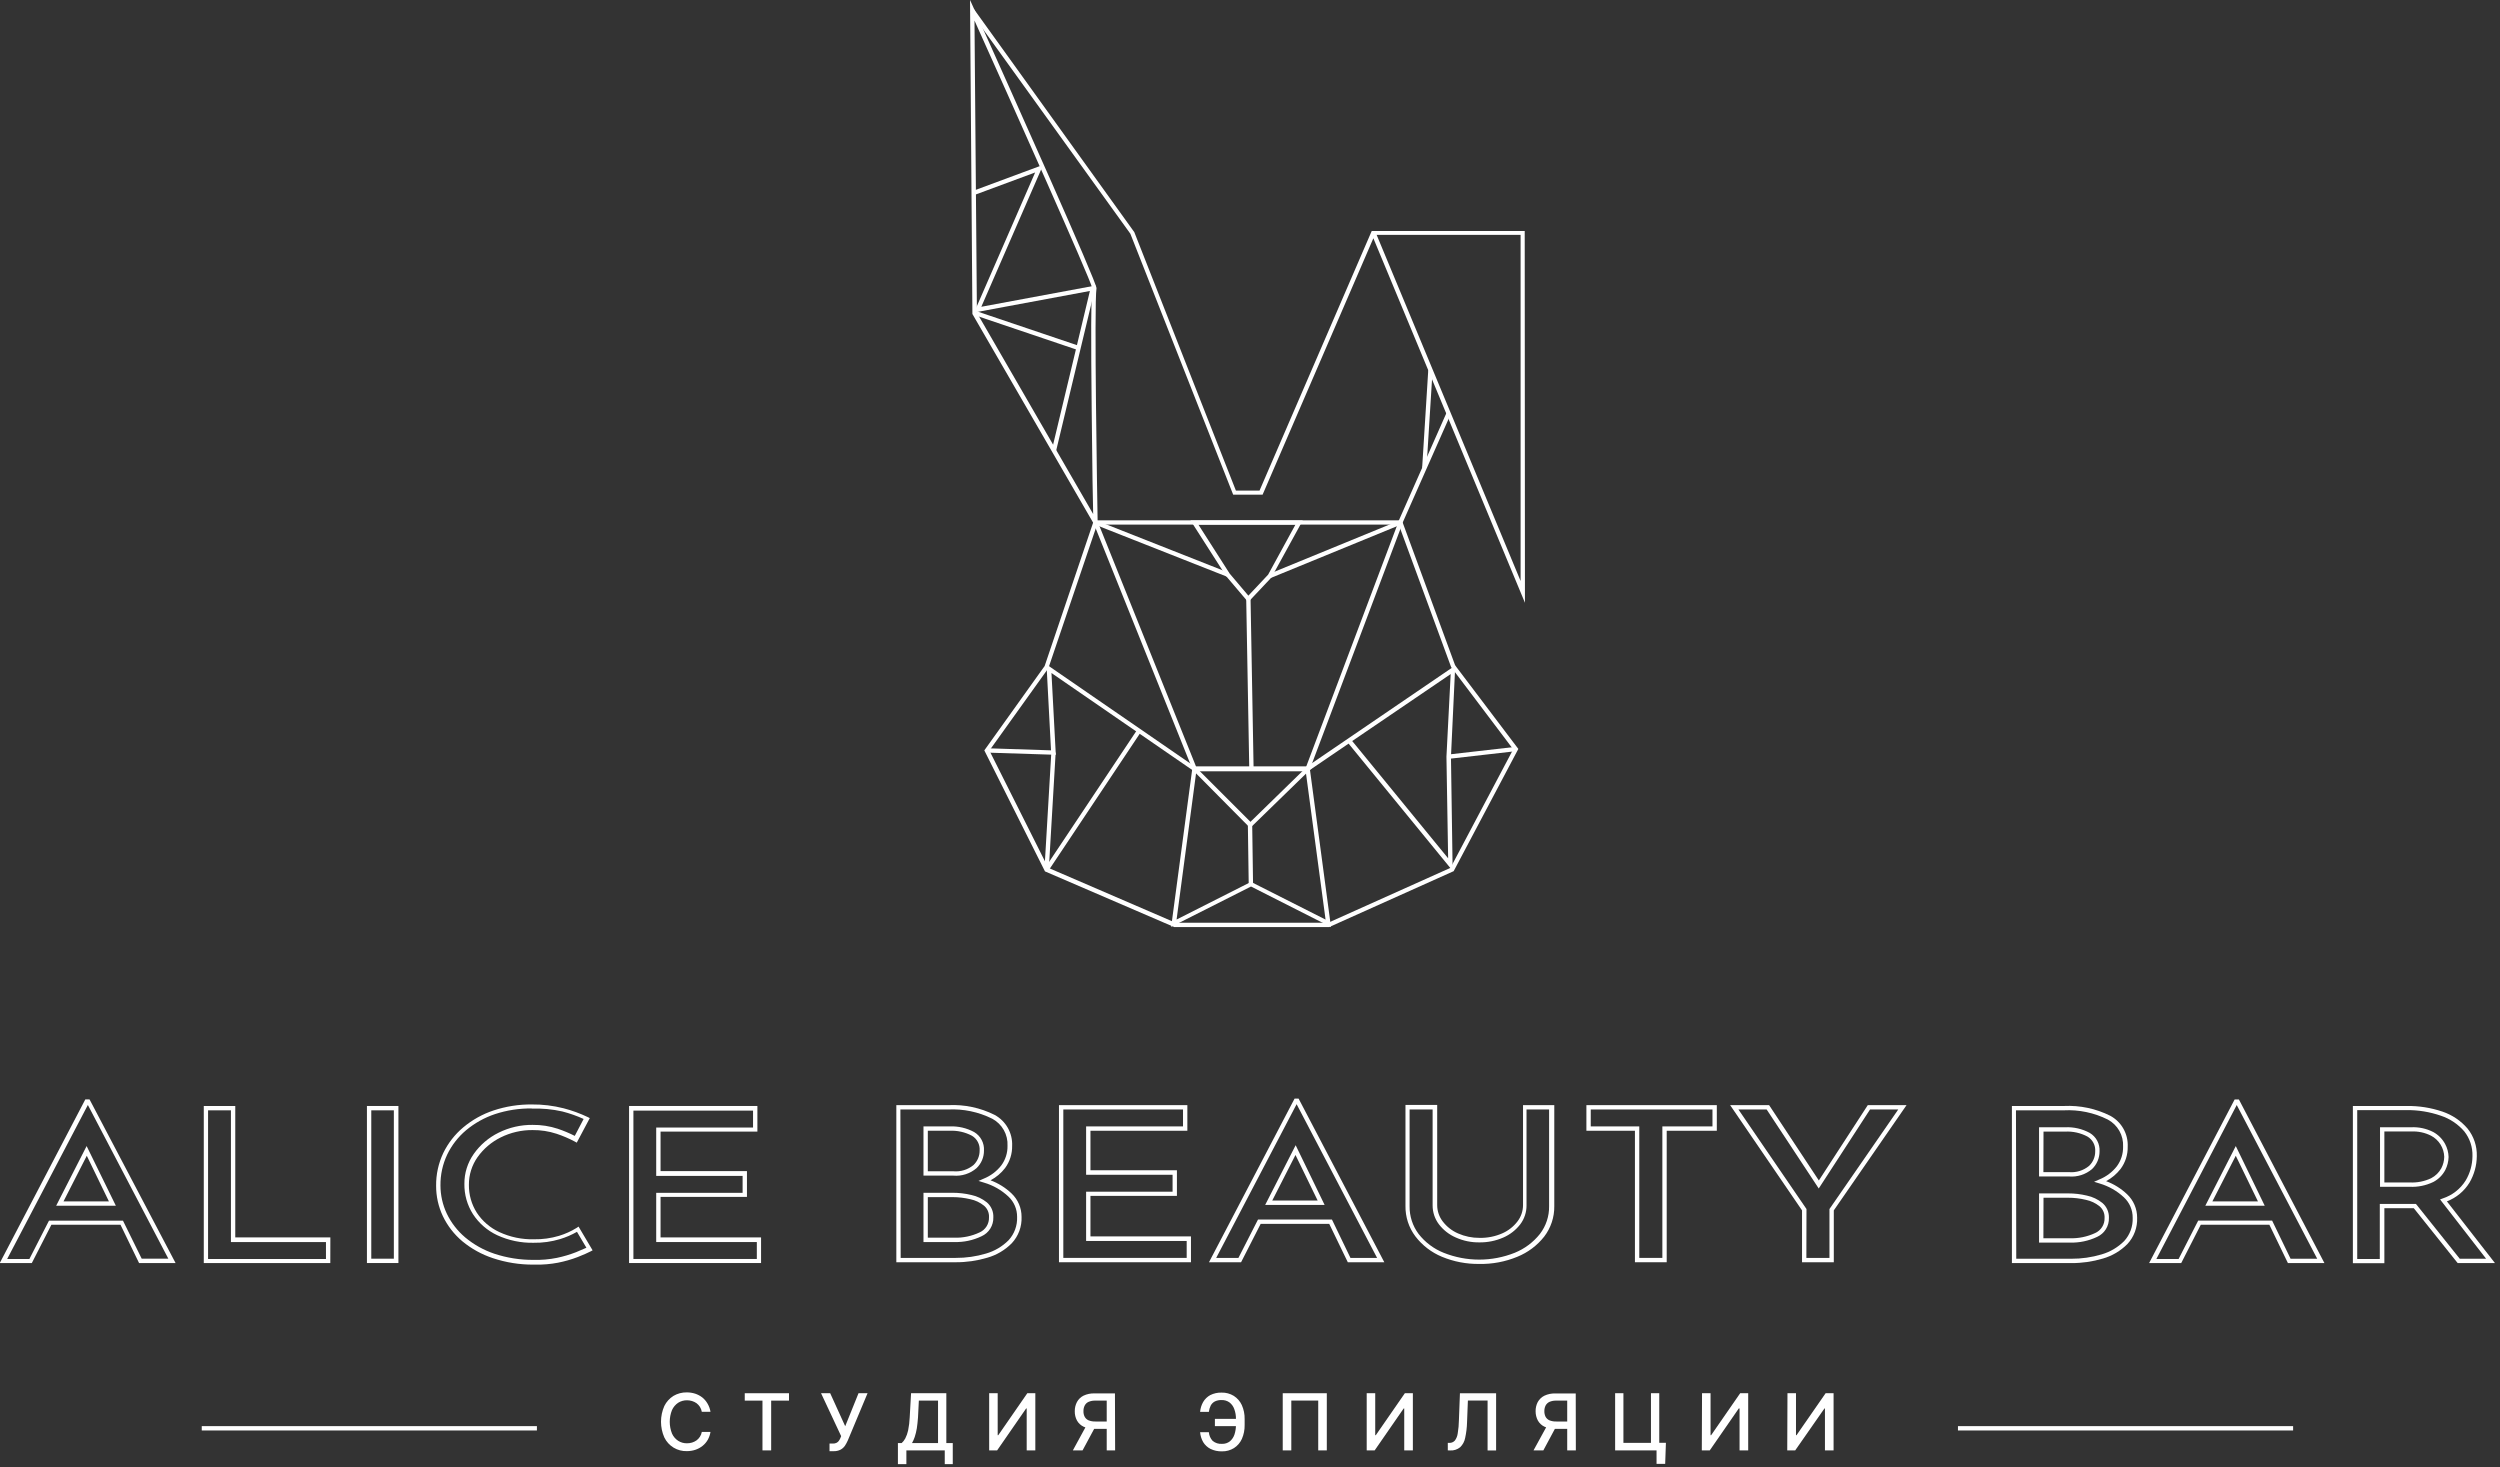 <?xml version="1.0" encoding="UTF-8"?> <svg xmlns="http://www.w3.org/2000/svg" width="443" height="260" viewBox="0 0 443 260" fill="none"><rect x="0" y="0" width="443" height="260" fill="#333333" stroke="none"/><g clip-path="url(#clip0_4513_126)"><path d="M95.14 252.71H35.75V253.48H95.14V252.71Z" fill="white"></path><path d="M406.34 252.71H346.95V253.48H406.34V252.71Z" fill="white"></path><path d="M31.11 223.81H24.64L21.35 217.02H9.11L5.64 223.81H-0.04L15.12 194.81H15.86L15.97 195.01L31.11 223.81ZM25.11 223.04H29.83L15.57 195.8L1.27 223.09H5.21L8.68 216.3H21.79L25.11 223.04ZM20.53 213.66H9.95L15.35 203.08L20.53 213.66ZM11.25 212.89H19.3L15.38 204.8L11.25 212.89Z" fill="white"></path><path d="M58.53 223.81H36.11V195.98H41.69V219.27H58.54L58.53 223.81ZM36.87 223.09H57.76V220.09H40.92V196.75H36.87V223.09Z" fill="white"></path><path d="M70.6 223.81H65.02V195.98H70.6V223.81ZM65.79 223.04H69.79V196.75H65.79V223.04Z" fill="white"></path><path d="M94.89 224.09H94.5C92.07 224.103 89.655 223.718 87.35 222.95C85.369 222.298 83.527 221.28 81.92 219.95C80.466 218.725 79.29 217.205 78.47 215.49C77.678 213.811 77.272 211.976 77.28 210.12C77.258 208.12 77.689 206.14 78.54 204.33C79.387 202.576 80.597 201.021 82.09 199.77C83.675 198.441 85.497 197.423 87.46 196.77C89.643 196.048 91.93 195.69 94.23 195.71C96.135 195.691 98.034 195.92 99.88 196.39C101.353 196.771 102.787 197.294 104.16 197.95L104.51 198.13L102.2 202.48L101.86 202.29C100.819 201.734 99.731 201.269 98.61 200.9C97.242 200.453 95.809 200.233 94.37 200.25C92.414 200.234 90.482 200.679 88.73 201.55C87.091 202.357 85.678 203.56 84.62 205.05C83.612 206.481 83.078 208.19 83.09 209.94C83.065 211.691 83.552 213.411 84.49 214.89C85.476 216.388 86.862 217.579 88.49 218.33C90.409 219.217 92.506 219.652 94.62 219.6C96.123 219.627 97.62 219.421 99.06 218.99C100.157 218.657 101.205 218.183 102.18 217.58L102.52 217.35L105.01 221.56L104.65 221.75C104.12 222.03 103.35 222.36 102.37 222.75C101.238 223.184 100.07 223.518 98.88 223.75C97.566 224.003 96.228 224.117 94.89 224.09ZM94.23 196.42C92.016 196.39 89.813 196.728 87.71 197.42C85.84 198.046 84.104 199.016 82.59 200.28C81.18 201.466 80.038 202.939 79.24 204.6C78.437 206.304 78.03 208.167 78.05 210.05C78.05 211.779 78.432 213.487 79.17 215.05C79.944 216.667 81.052 218.102 82.42 219.26C83.951 220.541 85.707 221.525 87.6 222.16C89.829 222.896 92.163 223.264 94.51 223.25C95.916 223.29 97.322 223.169 98.7 222.89C99.849 222.649 100.976 222.315 102.07 221.89C102.81 221.59 103.43 221.32 103.91 221.1L102.24 218.28C101.291 218.821 100.285 219.254 99.24 219.57C97.726 220.026 96.151 220.245 94.57 220.22C92.343 220.27 90.134 219.811 88.11 218.88C86.356 218.063 84.867 216.771 83.81 215.15C82.792 213.55 82.263 211.687 82.29 209.79C82.273 207.882 82.858 206.017 83.96 204.46C85.089 202.861 86.602 201.572 88.36 200.71C90.223 199.783 92.279 199.31 94.36 199.33C95.884 199.311 97.401 199.544 98.85 200.02C99.878 200.369 100.881 200.79 101.85 201.28L103.42 198.28C102.201 197.728 100.936 197.283 99.64 196.95C97.866 196.549 96.047 196.381 94.23 196.45V196.42Z" fill="white"></path><path d="M134.86 223.81H111.47V195.98H134.21V200.52H117.05V207.52H132.36V212.09H117.05V219.27H134.86V223.81ZM112.24 223.09H134.11V220.09H116.28V211.37H131.59V208.37H116.28V199.8H133.44V196.8H112.24V223.09Z" fill="white"></path><path d="M169.35 223.67H158.83V195.83H168.05C170.887 195.692 173.711 196.288 176.25 197.56C177.23 198.092 178.04 198.889 178.588 199.86C179.137 200.831 179.401 201.936 179.35 203.05C179.377 204.462 178.937 205.843 178.1 206.98C177.407 207.881 176.527 208.622 175.52 209.15C176.904 209.664 178.169 210.453 179.24 211.47C179.805 212.005 180.255 212.65 180.561 213.365C180.867 214.081 181.024 214.852 181.02 215.63C181.055 216.484 180.92 217.337 180.623 218.138C180.326 218.94 179.873 219.675 179.29 220.3C178.087 221.518 176.588 222.404 174.94 222.87C173.126 223.411 171.243 223.681 169.35 223.67ZM159.6 222.9H169.35C171.168 222.911 172.978 222.651 174.72 222.13C176.232 221.697 177.609 220.884 178.72 219.77C179.752 218.645 180.295 217.156 180.23 215.63C180.236 214.954 180.101 214.284 179.834 213.662C179.567 213.041 179.174 212.481 178.68 212.02C177.461 210.879 175.992 210.04 174.39 209.57L173.39 209.26L174.33 208.85C175.552 208.357 176.621 207.55 177.43 206.51C178.169 205.51 178.555 204.293 178.53 203.05C178.584 202.071 178.356 201.097 177.874 200.243C177.392 199.389 176.676 198.69 175.81 198.23C173.39 197.026 170.7 196.464 168 196.6H159.55L159.6 222.9ZM169.11 220.09H163.64V211.36H168.79C169.911 211.358 171.029 211.489 172.12 211.75C173.127 211.964 174.069 212.413 174.87 213.06C175.251 213.385 175.552 213.793 175.751 214.252C175.951 214.711 176.043 215.21 176.02 215.71C176.042 216.415 175.854 217.111 175.481 217.709C175.107 218.307 174.564 218.781 173.92 219.07C172.421 219.789 170.772 220.139 169.11 220.09ZM164.41 219.32H169.11C170.649 219.363 172.177 219.045 173.57 218.39C174.087 218.164 174.523 217.787 174.823 217.309C175.122 216.831 175.271 216.274 175.25 215.71C175.274 215.322 175.206 214.934 175.054 214.576C174.901 214.218 174.667 213.901 174.37 213.65C173.663 213.079 172.83 212.685 171.94 212.5C170.908 212.255 169.851 212.131 168.79 212.13H164.41V219.32ZM168.93 208.32H163.64V199.6H168.28C169.79 199.534 171.291 199.88 172.62 200.6C173.183 200.935 173.643 201.418 173.95 201.996C174.257 202.575 174.399 203.226 174.36 203.88C174.364 204.463 174.25 205.04 174.023 205.577C173.796 206.113 173.461 206.598 173.04 207C172.477 207.482 171.824 207.848 171.118 208.074C170.412 208.301 169.668 208.385 168.93 208.32ZM164.41 207.55H168.93C170.218 207.667 171.501 207.272 172.5 206.45C172.849 206.117 173.125 205.717 173.313 205.273C173.5 204.829 173.595 204.352 173.59 203.87C173.628 203.349 173.519 202.828 173.277 202.365C173.035 201.902 172.669 201.516 172.22 201.25C171.009 200.609 169.648 200.305 168.28 200.37H164.41V207.55Z" fill="white"></path><path d="M211.04 223.67H187.65V195.83H210.4V200.37H193.23V207.37H208.55V211.91H193.23V219.09H211.04V223.67ZM188.42 222.9H210.28V219.9H192.46V211.17H207.78V208.17H192.46V199.6H209.63V196.6H188.42V222.9Z" fill="white"></path><path d="M245.3 223.67H238.83L235.54 216.87H223.39L219.92 223.67H214.23L229.4 194.67H230.11L245.3 223.67ZM239.3 222.9H244.02L229.76 195.66L215.51 222.9H219.45L222.92 216.1H236.02L239.3 222.9ZM234.72 213.51H224.19L229.59 202.93L234.72 213.51ZM225.44 212.74H233.49L229.56 204.66L225.44 212.74Z" fill="white"></path><path d="M262.11 223.97C259.847 223.999 257.601 223.567 255.51 222.7C253.653 221.931 252.032 220.686 250.81 219.09C249.637 217.537 249.018 215.636 249.05 213.69V195.79H254.67V213.57C254.676 214.617 255.027 215.633 255.67 216.46C256.374 217.377 257.299 218.1 258.36 218.56C259.563 219.092 260.865 219.362 262.18 219.35C263.555 219.379 264.919 219.109 266.18 218.56C267.243 218.1 268.172 217.377 268.88 216.46C269.523 215.634 269.875 214.617 269.88 213.57V195.83H275.42V213.73C275.447 215.68 274.816 217.582 273.63 219.13C272.38 220.713 270.74 221.943 268.87 222.7C266.729 223.586 264.427 224.019 262.11 223.97ZM249.78 196.6V213.73C249.752 215.505 250.314 217.24 251.38 218.66C252.536 220.143 254.065 221.292 255.81 221.99C259.858 223.607 264.372 223.607 268.42 221.99C270.164 221.279 271.696 220.133 272.87 218.66C273.955 217.248 274.529 215.51 274.5 213.73V196.6H270.5V213.6C270.508 214.808 270.118 215.986 269.39 216.95C268.604 217.971 267.572 218.776 266.39 219.29C265.042 219.882 263.582 220.175 262.11 220.15C260.687 220.166 259.278 219.873 257.98 219.29C256.797 218.779 255.764 217.973 254.98 216.95C254.249 215.987 253.856 214.809 253.86 213.6V196.6H249.78Z" fill="white"></path><path d="M295.34 223.67H289.71V200.37H281.11V195.83H304.22V200.37H295.34V223.67ZM290.48 222.9H294.57V199.6H303.45V196.6H281.88V199.6H290.48V222.9Z" fill="white"></path><path d="M324.95 223.67H319.32V214.48L306.58 195.83H313.48L313.6 196L322.3 209.18L330.97 195.83H337.84L324.95 214.48V223.67ZM320.09 222.9H324.18V214.24L324.25 214.14L336.37 196.6H331.37L322.28 210.6L313.05 196.6H308.05L320.11 214.24L320.09 222.9Z" fill="white"></path><path d="M367.03 223.82H356.51V195.98H365.73C368.566 195.844 371.39 196.439 373.93 197.71C374.909 198.24 375.719 199.035 376.267 200.005C376.816 200.974 377.08 202.078 377.03 203.19C377.058 204.602 376.619 205.984 375.78 207.12C375.085 208.022 374.205 208.765 373.2 209.3C374.584 209.814 375.849 210.603 376.92 211.62C377.486 212.154 377.936 212.8 378.242 213.515C378.548 214.231 378.704 215.002 378.7 215.78C378.735 216.634 378.6 217.487 378.303 218.288C378.006 219.09 377.553 219.825 376.97 220.45C375.764 221.665 374.266 222.55 372.62 223.02C370.806 223.561 368.923 223.831 367.03 223.82ZM357.28 223.05H367.03C368.848 223.06 370.658 222.801 372.4 222.28C373.911 221.843 375.287 221.031 376.4 219.92C377.43 218.794 377.973 217.305 377.91 215.78C377.916 215.104 377.781 214.434 377.514 213.812C377.247 213.191 376.854 212.631 376.36 212.17C375.14 211.031 373.671 210.192 372.07 209.72L371.07 209.41L372 209C373.224 208.507 374.297 207.7 375.11 206.66C375.85 205.657 376.237 204.436 376.21 203.19C376.262 202.212 376.033 201.241 375.551 200.388C375.069 199.536 374.354 198.84 373.49 198.38C371.071 197.171 368.38 196.61 365.68 196.75H357.23L357.28 223.05ZM366.79 220.19H361.32V211.47H366.47C367.592 211.467 368.709 211.598 369.8 211.86C370.807 212.074 371.749 212.523 372.55 213.17C372.928 213.495 373.227 213.902 373.426 214.359C373.625 214.816 373.719 215.312 373.7 215.81C373.723 216.517 373.536 217.214 373.162 217.814C372.788 218.414 372.244 218.889 371.6 219.18C370.099 219.891 368.45 220.237 366.79 220.19ZM362.09 219.42H366.79C368.328 219.466 369.856 219.151 371.25 218.5C371.767 218.272 372.204 217.893 372.504 217.414C372.804 216.934 372.952 216.375 372.93 215.81C372.951 215.424 372.882 215.038 372.729 214.682C372.577 214.327 372.344 214.011 372.05 213.76C371.343 213.189 370.51 212.795 369.62 212.61C368.589 212.36 367.531 212.236 366.47 212.24H362.11L362.09 219.42ZM366.61 208.47H361.32V199.75H365.96C367.47 199.684 368.971 200.03 370.3 200.75C370.864 201.084 371.324 201.567 371.631 202.145C371.938 202.724 372.08 203.376 372.04 204.03C372.042 204.612 371.925 205.189 371.699 205.725C371.472 206.261 371.139 206.746 370.72 207.15C370.156 207.631 369.502 207.995 368.797 208.221C368.092 208.448 367.348 208.532 366.61 208.47ZM362.09 207.7H366.61C367.898 207.817 369.181 207.422 370.18 206.6C370.529 206.267 370.805 205.867 370.993 205.423C371.18 204.979 371.275 204.502 371.27 204.02C371.308 203.499 371.199 202.978 370.957 202.515C370.715 202.052 370.349 201.666 369.9 201.4C368.691 200.755 367.329 200.451 365.96 200.52H362.11L362.09 207.7Z" fill="white"></path><path d="M411.89 223.82H405.42L402.13 217.02H389.98L386.51 223.82H380.82L395.98 194.82H396.73L411.89 223.82ZM405.89 223.05H410.61L396.35 195.81L382.11 223.09H386.05L389.52 216.29H402.62L405.89 223.05ZM401.31 213.66H390.78L396.18 203.08L401.31 213.66ZM392.03 212.89H400.11L396.18 204.8L392.03 212.89Z" fill="white"></path><path d="M442.11 223.82H435.5L427.72 214.09H422.51V223.84H416.93V195.98H426.43C428.598 195.944 430.757 196.282 432.81 196.98C434.533 197.562 436.067 198.598 437.25 199.98C438.362 201.366 438.944 203.104 438.89 204.88C438.874 206.53 438.426 208.147 437.59 209.57C436.658 211.084 435.252 212.248 433.59 212.88L442.11 223.82ZM435.87 223.05H440.54L432.38 212.54L432.86 212.36C434.544 211.808 435.98 210.683 436.92 209.18C437.693 207.878 438.107 206.394 438.12 204.88C438.171 203.283 437.654 201.721 436.66 200.47C435.559 199.197 434.136 198.243 432.54 197.71C430.576 197.026 428.509 196.688 426.43 196.71H417.7V223.09H421.7V213.34H428.11L435.87 223.05ZM426.98 210.3H421.74V199.75H427.26C428.618 199.687 429.97 199.98 431.18 200.6C432.063 201.085 432.789 201.814 433.27 202.7C433.656 203.414 433.868 204.209 433.89 205.02C433.87 205.828 433.668 206.621 433.3 207.34C432.822 208.241 432.083 208.976 431.18 209.45C429.873 210.079 428.429 210.372 426.98 210.3ZM422.51 209.53H426.98C428.296 209.603 429.609 209.346 430.8 208.78C431.568 208.382 432.199 207.762 432.61 207C432.93 206.381 433.104 205.697 433.12 205C433.098 204.225 432.871 203.469 432.462 202.81C432.053 202.151 431.476 201.613 430.79 201.25C429.699 200.696 428.482 200.437 427.26 200.5H422.51V209.53Z" fill="white"></path><path d="M235.52 164.28H208.08L185.17 154.41L174.42 132.97L185.11 118.02L193.84 92.2H248.41L248.5 92.45L257.85 117.9L269.05 132.71L257.59 154.37L235.52 164.28ZM208.31 163.51H235.36L257.03 153.78L268.14 132.78L257.14 118.21L247.86 92.96H194.4L185.77 118.41L175.32 133L185.74 153.77L208.31 163.51Z" fill="white"></path><path d="M235.85 164.27L221.68 157.09L207.53 164.24L211.32 135.85H232.05L235.85 164.27ZM221.68 156.27L234.89 162.95L231.37 136.66H211.99L208.49 162.94L221.68 156.27Z" fill="white"></path><path d="M221.892 146.21L221.122 146.221L221.272 156.71L222.042 156.699L221.892 146.21Z" fill="white"></path><path d="M221.53 146.72L211.53 136.63H211.43L193.79 92.72L194.51 92.44L211.95 135.86H232.69L221.53 146.72ZM212.58 136.63L221.58 145.63L230.81 136.63H212.58Z" fill="white"></path><path d="M247.81 92.455L231.355 136.117L232.075 136.389L248.53 92.726L247.81 92.455Z" fill="white"></path><path d="M217.42 102.19L193.85 92.89L193.79 92.77L172.31 55.64L171.89 0L172.64 1.66C179.2 16.23 194.44 50.2 194.3 51.08C193.85 53.88 194.44 89.01 194.5 92.32L217.71 101.48L217.42 102.19ZM173.11 55.43L193.71 91.09C193.64 88.92 193.57 84.03 193.45 72.92C193.31 59.79 193.33 52.42 193.53 51C193.13 49.25 179.02 17.72 172.68 3.64L173.11 55.43Z" fill="white"></path><path d="M270.22 106.81L243.36 42.22L223.73 87.66H218.52L200.3 41.42L171.97 2.09L172.6 1.64L201 41.14L219 86.93H223.19L243.07 40.93H270.18L270.22 106.81ZM243.94 41.62L269.45 102.95V41.62H243.94Z" fill="white"></path><path d="M225.17 102.42L224.88 101.7L247.85 92.28L256.33 73.13L257.04 73.44L248.43 92.88L225.17 102.42Z" fill="white"></path><path d="M187.13 79.94L186.38 79.76L193.13 51.56L172.61 55.38L183.43 30.56L172.83 34.49L172.56 33.77L184.85 29.21L173.89 54.36L194.16 50.59L187.13 79.94Z" fill="white"></path><path d="M173.079 55.161L172.832 55.89L190.984 62.024L191.23 61.294L173.079 55.161Z" fill="white"></path><path d="M253.086 65.6L252.004 82.896L252.772 82.944L253.854 65.648L253.086 65.6Z" fill="white"></path><path d="M221.18 106.7L217.27 102.09L210.95 92.21H230.85L225.3 102.33L221.18 106.7ZM212.36 92.97L217.89 101.63L221.21 105.55L224.71 101.83L229.55 92.97H212.36Z" fill="white"></path><path d="M221.598 106.085L220.828 106.098L221.369 136.224L222.139 136.21L221.598 106.085Z" fill="white"></path><path d="M257.41 154.31L238.97 131.77L231.83 136.63H211.54L186.32 119.26L187.09 133.75L174.86 133.36V132.59L186.24 132.96L185.44 117.74L211.75 135.86H231.56L257.87 117.93L257.11 134.09L257.41 154.31ZM239.61 131.31L256.61 152.09L256.31 134.09L257.06 119.44L256.98 119.5L239.61 131.31Z" fill="white"></path><path d="M186.294 133.323L185.078 154.047L185.846 154.092L187.063 133.368L186.294 133.323Z" fill="white"></path><path d="M201.531 129.279L185.14 153.866L185.78 154.294L202.172 129.706L201.531 129.279Z" fill="white"></path><path d="M268.56 132.34L256.647 133.7L256.734 134.465L268.647 133.105L268.56 132.34Z" fill="white"></path><path d="M125.9 250.17H124.36C124.308 249.861 124.196 249.566 124.03 249.3C123.871 249.055 123.672 248.838 123.44 248.66C123.199 248.489 122.933 248.357 122.65 248.27C122.356 248.177 122.049 248.13 121.74 248.13C121.185 248.122 120.64 248.275 120.17 248.57C119.694 248.89 119.317 249.337 119.08 249.86C118.546 251.199 118.546 252.691 119.08 254.03C119.314 254.552 119.692 254.996 120.17 255.31C120.635 255.608 121.178 255.761 121.73 255.75C122.038 255.754 122.345 255.71 122.64 255.62C122.922 255.533 123.189 255.401 123.43 255.23C123.664 255.058 123.864 254.844 124.02 254.6C124.192 254.34 124.307 254.047 124.36 253.74H125.9C125.822 254.22 125.663 254.683 125.43 255.11C125.197 255.524 124.888 255.89 124.52 256.19C124.144 256.495 123.717 256.731 123.26 256.89C122.764 257.058 122.244 257.142 121.72 257.14C120.891 257.167 120.071 256.952 119.361 256.523C118.651 256.093 118.081 255.467 117.72 254.72C117.331 253.841 117.13 252.891 117.13 251.93C117.13 250.969 117.331 250.019 117.72 249.14C118.083 248.404 118.644 247.784 119.34 247.35C120.049 246.933 120.858 246.719 121.68 246.73C122.192 246.728 122.702 246.805 123.19 246.96C123.645 247.111 124.071 247.337 124.45 247.63C124.821 247.93 125.133 248.296 125.37 248.71C125.637 249.159 125.817 249.654 125.9 250.17Z" fill="white"></path><path d="M131.97 248.19V246.88H139.81V248.19H136.65V257.01H135.11V248.19H131.97Z" fill="white"></path><path d="M146.99 257.15V255.8H147.59C147.811 255.81 148.031 255.765 148.23 255.67C148.392 255.587 148.533 255.468 148.64 255.32C148.746 255.17 148.836 255.009 148.91 254.84L149.05 254.48L145.49 246.88H147.11L149.77 252.73L152.13 246.88H153.73L150.23 255.25C150.086 255.577 149.916 255.891 149.72 256.19C149.521 256.477 149.257 256.713 148.95 256.88C148.557 257.077 148.119 257.17 147.68 257.15H146.99Z" fill="white"></path><path d="M159.11 259.45V255.71H159.77C160.03 255.48 160.247 255.206 160.41 254.9C160.643 254.448 160.814 253.967 160.92 253.47C161.073 252.708 161.167 251.936 161.2 251.16L161.44 246.88H167.69V255.71H168.83V259.44H167.41V257.01H160.61V259.45H159.11ZM161.57 255.71H166.22V248.19H162.82L162.67 251.19C162.617 251.897 162.547 252.537 162.46 253.11C162.375 253.625 162.252 254.133 162.09 254.63C161.964 255.004 161.803 255.366 161.61 255.71H161.57Z" fill="white"></path><path d="M175.28 246.88H176.79V254.32H176.89L182.04 246.88H183.46V257.01H181.93V249.58H181.83L176.69 257.01H175.28V246.88Z" fill="white"></path><path d="M192.6 252.44H194.29L191.83 257.01H190.11L192.6 252.44ZM197.6 257.01H196.11V248.19H194.11C193.692 248.173 193.276 248.248 192.89 248.41C192.596 248.544 192.357 248.773 192.21 249.06C192.054 249.37 191.978 249.714 191.99 250.06C191.975 250.407 192.051 250.751 192.21 251.06C192.362 251.336 192.601 251.554 192.89 251.68C193.275 251.833 193.686 251.904 194.1 251.89H196.7V253.2H193.96C193.288 253.224 192.621 253.09 192.01 252.81C191.517 252.576 191.108 252.196 190.84 251.72C190.572 251.216 190.438 250.651 190.45 250.08C190.439 249.506 190.573 248.938 190.84 248.43C191.103 247.946 191.508 247.555 192 247.31C192.609 247.023 193.277 246.886 193.95 246.91H197.57L197.6 257.01Z" fill="white"></path><path d="M212.66 253.79H214.21C214.254 254.361 214.49 254.9 214.88 255.32C215.346 255.709 215.945 255.899 216.55 255.85C217.052 255.869 217.544 255.709 217.94 255.4C218.316 255.078 218.596 254.66 218.75 254.19C218.928 253.634 219.016 253.053 219.01 252.47V251.47C219.024 250.86 218.922 250.252 218.71 249.68C218.547 249.21 218.247 248.799 217.85 248.5C217.447 248.216 216.962 248.073 216.47 248.09C216.052 248.073 215.637 248.159 215.26 248.34C214.955 248.505 214.705 248.755 214.54 249.06C214.367 249.412 214.255 249.791 214.21 250.18H212.66C212.71 249.564 212.894 248.967 213.2 248.43C213.502 247.917 213.937 247.495 214.46 247.21C215.081 246.902 215.767 246.751 216.46 246.77C217.224 246.748 217.979 246.95 218.63 247.35C219.25 247.746 219.743 248.312 220.05 248.98C220.397 249.76 220.568 250.607 220.55 251.46V252.51C220.567 253.359 220.4 254.202 220.06 254.98C219.76 255.644 219.273 256.207 218.66 256.6C218.024 256.994 217.288 257.196 216.54 257.18C215.831 257.201 215.128 257.05 214.49 256.74C213.958 256.466 213.511 256.051 213.2 255.54C212.895 255.003 212.711 254.406 212.66 253.79ZM219.52 251.42V252.71H215.28V251.42H219.52Z" fill="white"></path><path d="M235.11 246.88V257.01H233.59V248.18H228.82V257.01H227.3V246.88H235.11Z" fill="white"></path><path d="M242.18 246.88H243.69V254.32H243.79L248.94 246.88H250.36V257.01H248.83V249.58H248.73L243.59 257.01H242.18V246.88Z" fill="white"></path><path d="M256.55 257.01V255.68H256.85C257.028 255.683 257.205 255.648 257.369 255.577C257.533 255.506 257.68 255.402 257.8 255.27C258.078 254.895 258.254 254.454 258.31 253.99C258.438 253.216 258.508 252.434 258.52 251.65L258.7 246.89H265.11V257.02H263.6V248.18H260.11L259.96 252.05C259.937 252.968 259.826 253.882 259.63 254.78C259.516 255.416 259.205 256.001 258.74 256.45C258.241 256.859 257.604 257.063 256.96 257.02L256.55 257.01Z" fill="white"></path><path d="M274.24 252.44H275.93L273.48 257.01H271.74L274.24 252.44ZM279.24 257.01H277.71V248.19H275.79C275.372 248.172 274.955 248.247 274.57 248.41C274.276 248.546 274.034 248.774 273.88 249.06C273.729 249.371 273.653 249.714 273.66 250.06C273.65 250.406 273.726 250.75 273.88 251.06C274.034 251.334 274.273 251.551 274.56 251.68C274.948 251.834 275.363 251.906 275.78 251.89H278.37V253.2H275.63C274.959 253.223 274.291 253.089 273.68 252.81C273.187 252.576 272.778 252.196 272.51 251.72C272.245 251.218 272.107 250.658 272.11 250.09C272.096 249.517 272.227 248.949 272.49 248.44C272.759 247.958 273.167 247.568 273.66 247.32C274.269 247.033 274.937 246.896 275.61 246.92H279.22L279.24 257.01Z" fill="white"></path><path d="M286.2 257.01V246.88H287.67V255.68H292.55V246.88H294.02V257.01H286.2ZM295.2 255.66L295.07 259.4H293.54V257.01H292.83V255.66H295.2Z" fill="white"></path><path d="M301.6 246.88H303.11V254.32H303.21L308.36 246.88H309.78V257.01H308.25V249.58H308.11L302.97 257.01H301.56L301.6 246.88Z" fill="white"></path><path d="M316.74 246.88H318.25V254.32H318.34L323.5 246.88H324.91V257.01H323.38V249.58H323.29L318.11 257.01H316.7L316.74 246.88Z" fill="white"></path></g><defs><clipPath id="clip0_4513_126"><rect width="442.12" height="259.45" fill="white"></rect></clipPath></defs></svg> 